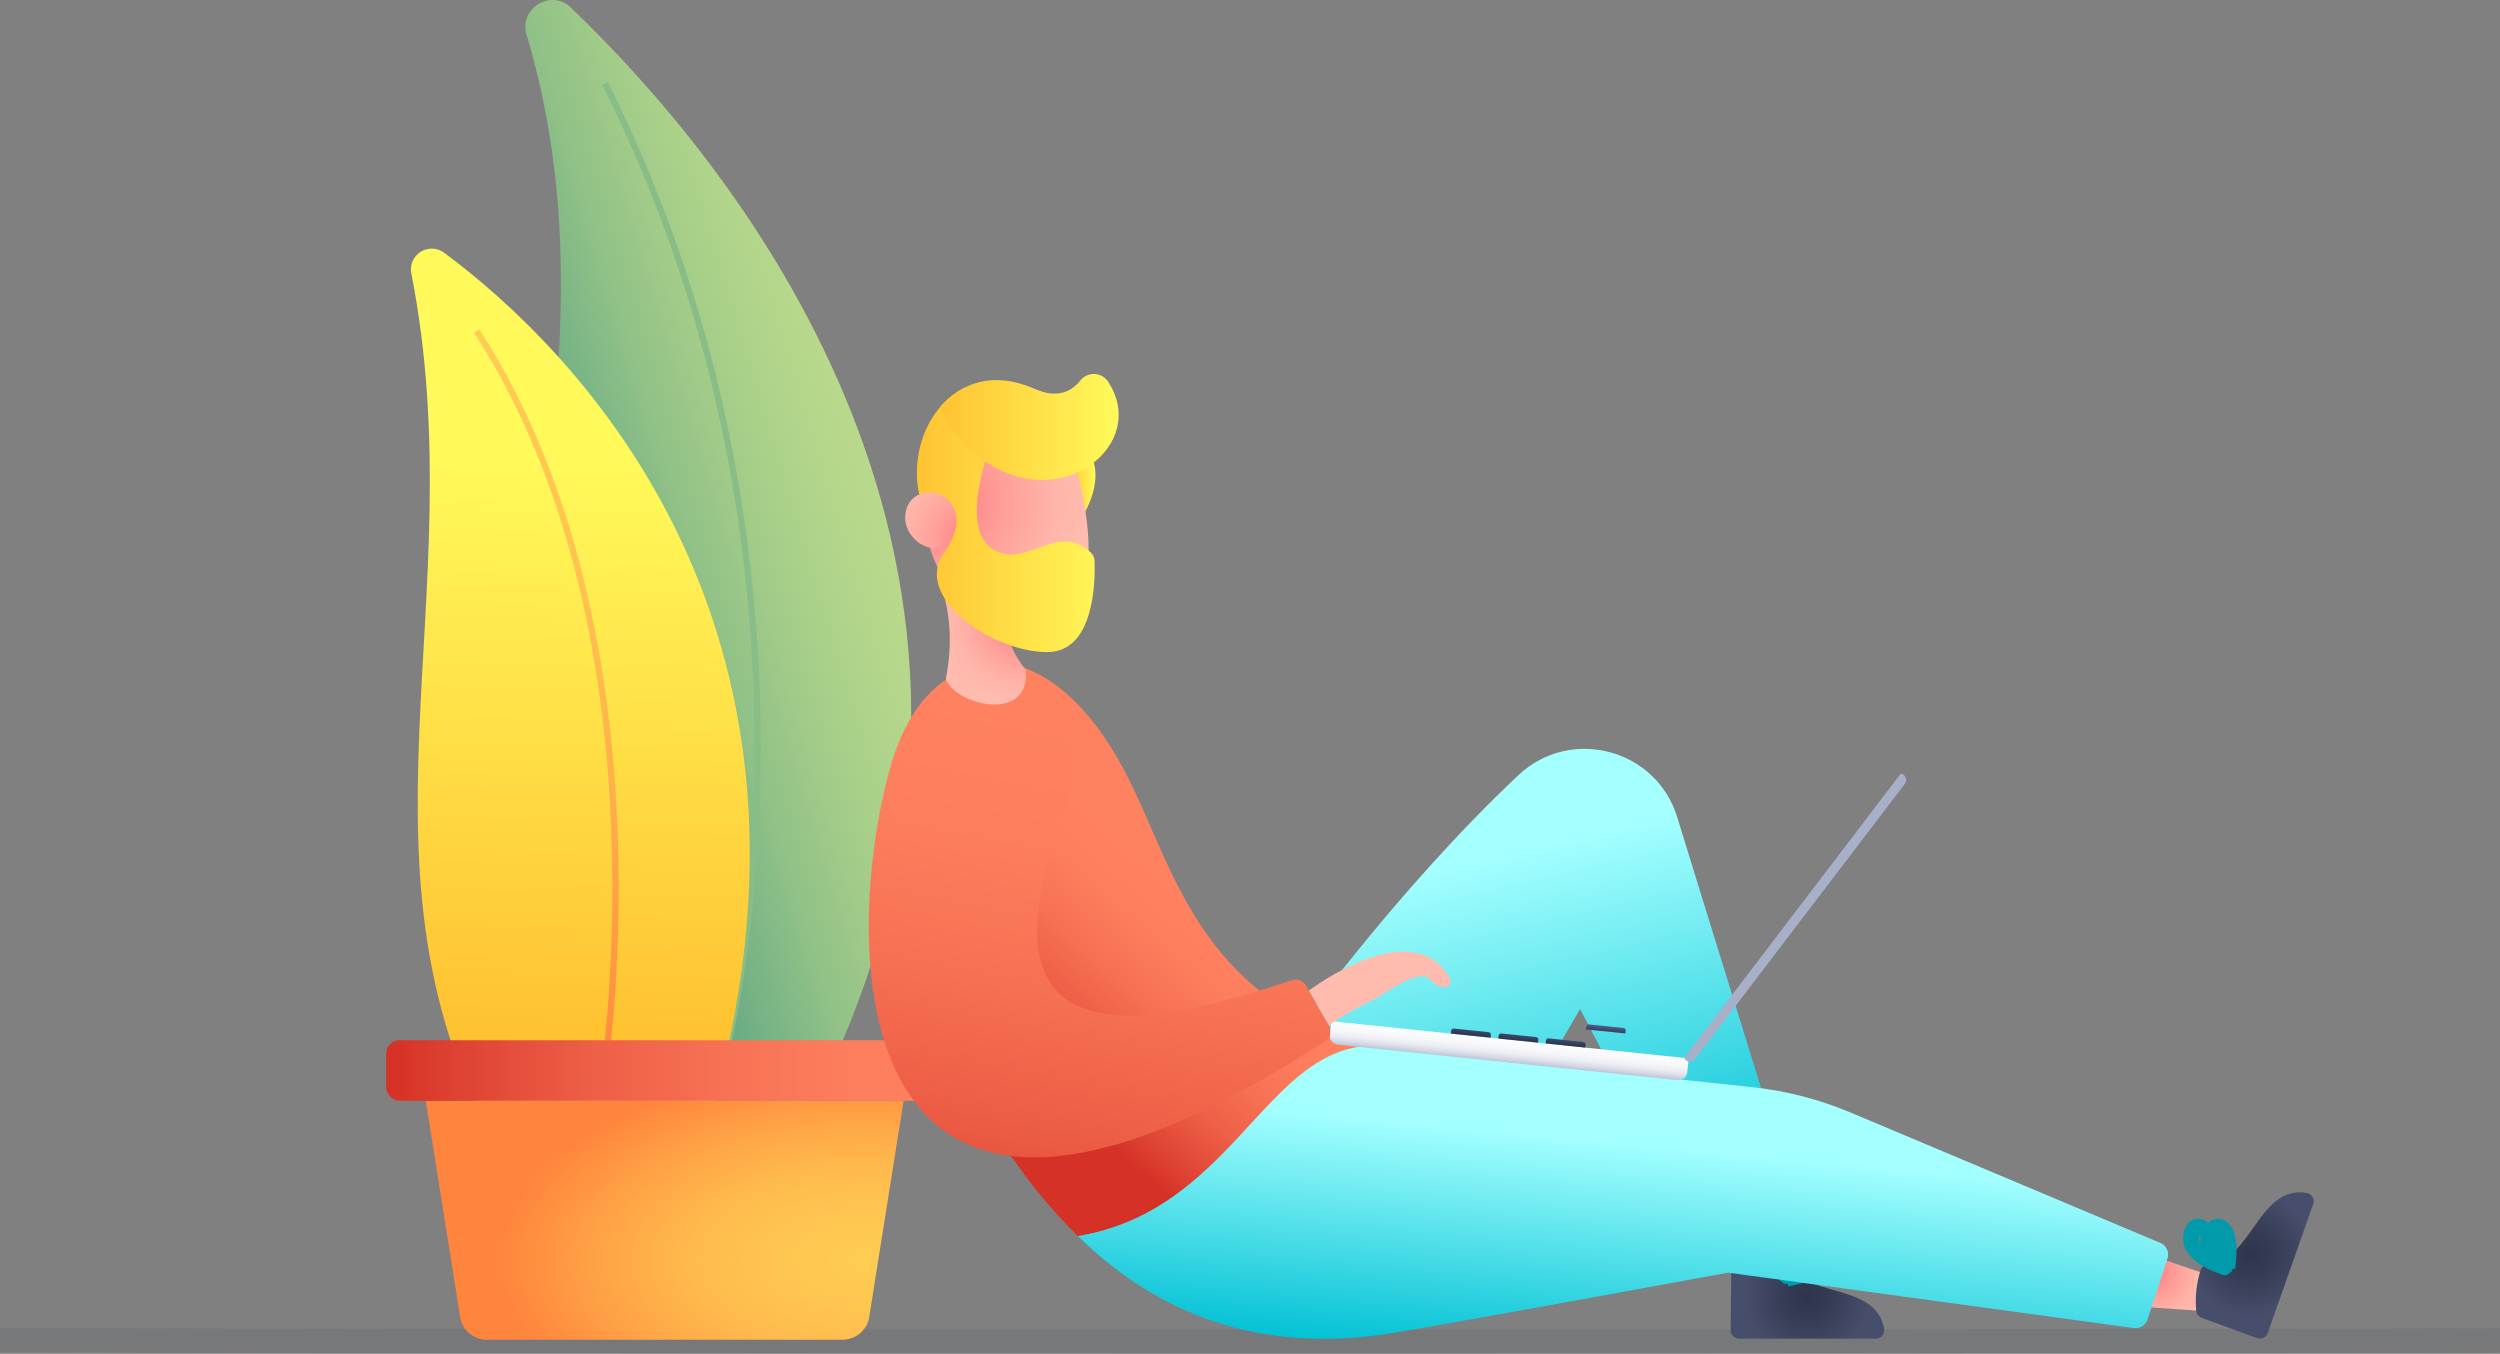 <?xml version="1.0" encoding="UTF-8"?> <svg xmlns="http://www.w3.org/2000/svg" xmlns:xlink="http://www.w3.org/1999/xlink" id="Calque_2" viewBox="0 0 505.03 273.48"><rect x="0" y="0" width="505.03" height="273.48" fill="#808080" stroke="none"/><defs><style>.cls-1{fill:url(#Dégradé_sans_nom_21-2);}.cls-2{fill:url(#Dégradé_sans_nom_25-3);}.cls-3{stroke-dasharray:0 0 0 0 0 0 0 14.46;}.cls-3,.cls-4,.cls-5,.cls-6,.cls-7{fill:none;stroke-miterlimit:10;}.cls-3,.cls-6{stroke:#009aaa;stroke-width:3.21px;}.cls-8{fill:url(#Dégradé_sans_nom_12-2);}.cls-9{fill:url(#Dégradé_sans_nom_26-5);}.cls-10{fill:url(#Dégradé_sans_nom_12);}.cls-11{fill:url(#Dégradé_sans_nom_9-2);}.cls-12{fill:url(#Dégradé_sans_nom_17-4);}.cls-13{fill:url(#Dégradé_sans_nom_25-2);}.cls-4{stroke:url(#Dégradé_sans_nom_3);}.cls-4,.cls-5{stroke-width:1.26px;}.cls-14{fill:url(#Dégradé_sans_nom_17-2);}.cls-15{fill:url(#Dégradé_sans_nom_26-4);}.cls-16{fill:url(#Dégradé_sans_nom_12-3);}.cls-17{fill:url(#Dégradé_sans_nom_17);}.cls-18{fill:url(#Dégradé_sans_nom_25-4);}.cls-19{fill:url(#Dégradé_sans_nom_26);}.cls-20{fill:url(#Dégradé_sans_nom);}.cls-5{stroke:#88bd87;}.cls-21{fill:url(#Dégradé_sans_nom_25);}.cls-22{fill:url(#Dégradé_sans_nom_21);}.cls-23{fill:url(#Dégradé_sans_nom_17-3);}.cls-24{fill:url(#Dégradé_sans_nom_4);}.cls-7{isolation:isolate;opacity:.1;stroke:#2d344c;stroke-width:4.89px;}.cls-25{fill:url(#Dégradé_sans_nom_9);}.cls-26{fill:url(#Dégradé_sans_nom_19-2);}.cls-27{fill:url(#Dégradé_sans_nom_26-3);}.cls-28{fill:url(#Dégradé_sans_nom_19);}.cls-29{fill:url(#Dégradé_sans_nom_6);}.cls-30{fill:url(#Dégradé_sans_nom_26-2);}</style><linearGradient id="Dégradé_sans_nom" x1="187.69" y1="-350.51" x2="110.98" y2="-373.67" gradientTransform="translate(0 -250.39) scale(1 -1)" gradientUnits="userSpaceOnUse"><stop offset="0" stop-color="#bcdb8b"></stop><stop offset=".18" stop-color="#b7d88b"></stop><stop offset=".38" stop-color="#a9d089"></stop><stop offset=".6" stop-color="#92c287"></stop><stop offset=".82" stop-color="#71b085"></stop><stop offset="1" stop-color="#539e82"></stop></linearGradient><linearGradient id="Dégradé_sans_nom_17" x1="114.9" y1="-456.91" x2="117.79" y2="-342.58" gradientTransform="translate(0 -250.39) scale(1 -1)" gradientUnits="userSpaceOnUse"><stop offset="0" stop-color="#ffc332"></stop><stop offset="1" stop-color="#fffa5a"></stop></linearGradient><linearGradient id="Dégradé_sans_nom_3" x1="142.02" y1="-356.14" x2="76.23" y2="-431.95" gradientTransform="translate(0 -250.39) scale(1 -1)" gradientUnits="userSpaceOnUse"><stop offset="0" stop-color="#ffcc52"></stop><stop offset=".21" stop-color="#ffc550"></stop><stop offset=".52" stop-color="#ffb04a"></stop><stop offset=".89" stop-color="#ff8f40"></stop><stop offset="1" stop-color="#ff843d"></stop></linearGradient><radialGradient id="Dégradé_sans_nom_4" cx="175.44" cy="-823.77" fx="175.44" fy="-823.77" r="75.04" gradientTransform="translate(0 -181.95) scale(1 -.53)" gradientUnits="userSpaceOnUse"><stop offset="0" stop-color="#ffcc52"></stop><stop offset=".22" stop-color="#ffc751"></stop><stop offset=".47" stop-color="#ffba4d"></stop><stop offset=".73" stop-color="#ffa346"></stop><stop offset="1" stop-color="#ff843d"></stop></radialGradient><linearGradient id="Dégradé_sans_nom_12" x1="199.66" y1="-466.65" x2="78.67" y2="-466.65" gradientTransform="translate(0 -250.39) scale(1 -1)" gradientUnits="userSpaceOnUse"><stop offset="0" stop-color="#ff8260"></stop><stop offset=".22" stop-color="#fd7e5d"></stop><stop offset=".44" stop-color="#f77254"></stop><stop offset=".67" stop-color="#ed5e46"></stop><stop offset=".89" stop-color="#de4232"></stop><stop offset="1" stop-color="#d63126"></stop></linearGradient><linearGradient id="Dégradé_sans_nom_6" x1="354.29" y1="-497.38" x2="357.19" y2="-504.01" gradientTransform="translate(0 -250.39) scale(1 -1)" gradientUnits="userSpaceOnUse"><stop offset="0" stop-color="#914f3d"></stop><stop offset=".31" stop-color="#a05b4b"></stop><stop offset="1" stop-color="#bf7366"></stop></linearGradient><radialGradient id="Dégradé_sans_nom_9" cx="365.11" cy="-512.3" fx="365.11" fy="-512.3" r="12.52" gradientTransform="translate(0 -250.39) scale(1 -1)" gradientUnits="userSpaceOnUse"><stop offset="0" stop-color="#2d344c"></stop><stop offset=".4" stop-color="#353c55"></stop><stop offset="1" stop-color="#474e6b"></stop></radialGradient><radialGradient id="Dégradé_sans_nom_26" cx="434.64" cy="-507.2" fx="434.64" fy="-507.2" r="11.95" gradientTransform="translate(0 -250.39) scale(1 -1)" gradientUnits="userSpaceOnUse"><stop offset="0" stop-color="#ff7a7e"></stop><stop offset=".08" stop-color="#ff8183"></stop><stop offset=".46" stop-color="#ffa19b"></stop><stop offset=".78" stop-color="#ffb5a9"></stop><stop offset="1" stop-color="#ffbcae"></stop></radialGradient><radialGradient id="Dégradé_sans_nom_9-2" cx="658.99" cy="396.43" fx="658.99" fy="396.43" r="12.54" gradientTransform="translate(609.67 1006.67) rotate(-70.6) scale(1 -1)" xlink:href="#Dégradé_sans_nom_9"></radialGradient><linearGradient id="Dégradé_sans_nom_19" x1="299.31" y1="-424.1" x2="316.88" y2="-499.7" gradientTransform="translate(0 -250.39) scale(1 -1)" gradientUnits="userSpaceOnUse"><stop offset="0" stop-color="#a4ffff"></stop><stop offset="1" stop-color="#00c0d4"></stop></linearGradient><linearGradient id="Dégradé_sans_nom_12-2" x1="233.47" y1="-424.5" x2="201.12" y2="-461.78" xlink:href="#Dégradé_sans_nom_12"></linearGradient><linearGradient id="Dégradé_sans_nom_12-3" x1="231.13" y1="-395.72" x2="207.48" y2="-518.92" xlink:href="#Dégradé_sans_nom_12"></linearGradient><radialGradient id="Dégradé_sans_nom_26-2" cx="-550.03" cy="2.55" fx="-550.03" fy="2.55" r="16.66" gradientTransform="translate(-340.79 183.27) rotate(174.23)" xlink:href="#Dégradé_sans_nom_26"></radialGradient><linearGradient id="Dégradé_sans_nom_17-2" x1="215.64" y1="-347.47" x2="221.3" y2="-347.47" xlink:href="#Dégradé_sans_nom_17"></linearGradient><radialGradient id="Dégradé_sans_nom_26-3" cx="-982.54" cy="-387.72" fx="-982.54" fy="-387.72" r="29.7" gradientTransform="translate(-733.46 -411.02) rotate(-172.52)" xlink:href="#Dégradé_sans_nom_26"></radialGradient><linearGradient id="Dégradé_sans_nom_17-3" x1="185.21" y1="-354.71" x2="224.8" y2="-354.71" xlink:href="#Dégradé_sans_nom_17"></linearGradient><linearGradient id="Dégradé_sans_nom_17-4" x1="189.92" y1="-336.65" x2="225.99" y2="-336.65" xlink:href="#Dégradé_sans_nom_17"></linearGradient><radialGradient id="Dégradé_sans_nom_26-4" cx="-786.65" cy="-844.05" fx="-786.65" fy="-844.05" r="17.81" gradientTransform="translate(-529.16 -787.56) rotate(-176)" xlink:href="#Dégradé_sans_nom_26"></radialGradient><linearGradient id="Dégradé_sans_nom_19-2" x1="329.84" y1="-481.35" x2="325.45" y2="-527.69" xlink:href="#Dégradé_sans_nom_19"></linearGradient><linearGradient id="Dégradé_sans_nom_21" x1="494.78" y1="-744.34" x2="494.78" y2="-735.06" gradientTransform="translate(-110.43 -576.46) rotate(5.95) scale(1 -1)" gradientUnits="userSpaceOnUse"><stop offset="0" stop-color="#a7b0c8"></stop><stop offset="0" stop-color="#a9b2ca"></stop><stop offset=".08" stop-color="#c4cada"></stop><stop offset=".16" stop-color="#dadde8"></stop><stop offset=".25" stop-color="#ebedf2"></stop><stop offset=".37" stop-color="#f6f7fa"></stop><stop offset=".54" stop-color="#fdfdfe"></stop><stop offset="1" stop-color="#fff"></stop></linearGradient><linearGradient id="Dégradé_sans_nom_21-2" x1="-52.81" y1="4046.97" x2="-52.81" y2="4056.24" gradientTransform="translate(1744 1171.69) rotate(-52.69) scale(1 -.42)" xlink:href="#Dégradé_sans_nom_21"></linearGradient><linearGradient id="Dégradé_sans_nom_25" x1="486.8" y1="-739.34" x2="486.8" y2="-737.13" gradientTransform="translate(-110.43 -576.47) rotate(5.95) scale(1 -1)" gradientUnits="userSpaceOnUse"><stop offset="0" stop-color="#2d344c"></stop><stop offset=".22" stop-color="#313a54"></stop><stop offset=".55" stop-color="#3d4a6a"></stop><stop offset=".96" stop-color="#50658d"></stop><stop offset="1" stop-color="#526891"></stop></linearGradient><linearGradient id="Dégradé_sans_nom_25-2" x1="496.43" y1="-739.34" x2="496.43" y2="-737.13" xlink:href="#Dégradé_sans_nom_25"></linearGradient><linearGradient id="Dégradé_sans_nom_25-3" x1="506.03" y1="-739.34" x2="506.03" y2="-737.13" gradientTransform="translate(-110.42 -576.47) rotate(5.95) scale(1 -1)" xlink:href="#Dégradé_sans_nom_25"></linearGradient><linearGradient id="Dégradé_sans_nom_25-4" x1="509.47" y1="-739.61" x2="509.47" y2="-737.42" gradientTransform="translate(-108.25 -577.85) rotate(5.77) scale(1 -1)" xlink:href="#Dégradé_sans_nom_25"></linearGradient><radialGradient id="Dégradé_sans_nom_26-5" cx="264.52" cy="687.02" fx="264.52" fy="687.02" r="17.83" gradientTransform="translate(0 -559.99)" xlink:href="#Dégradé_sans_nom_26"></radialGradient></defs><g id="Calque_2-2"><g id="Calque_2-2"><g id="Calque_1-2"><path class="cls-7" d="M505.02,270.76c-167.93,.39-337.02,.39-505.02-.06"></path><path class="cls-20" d="M122.85,209.09c-36.98-64.95,6.11-126.71-16.48-202.05-1.6-5.35,4.92-9.36,8.95-5.51,32.17,30.83,97.17,109.21,54.92,208.65-.09,.2-.18,.4-.3,.6-30.86,54.38-44.93,5.89-46.56-.39-.12-.46-.3-.88-.53-1.3h.01Z"></path><path class="cls-5" d="M146.72,212.25s25.03-96.62-24.52-195.41"></path><path class="cls-17" d="M101.26,233.11c-32.87-56.91-5.2-111.74-18.16-177.85-.46-2.27,1.01-4.49,3.28-4.95,1.16-.24,2.37,.03,3.33,.74,24.11,17.84,86.43,76.14,51.2,182.69-27.94,49.47-39.65-.63-39.65-.63h.01Z"></path><path class="cls-4" d="M121.51,220.42s15.32-90.96-25.22-153.56"></path><path class="cls-24" d="M182.55,222.37H86.01l6.95,43.68c.41,2.65,2.7,4.59,5.38,4.59h71.87c2.68,0,4.96-1.94,5.38-4.59l6.95-43.68h.01Z"></path><rect class="cls-10" x="78" y="210.14" width="112.54" height="12.23" rx="2.72" ry="2.72"></rect><polygon class="cls-29" points="339.86 231.9 351.41 254.86 358.75 255.24 352.56 225.14 339.86 231.9"></polygon><path class="cls-25" d="M350.74,255.27c2.52-1.15,5.25-1.79,8.02-1.88,.68,0,1.31,.4,1.59,1.04,3.73,8.17,18.51,4.26,20.26,13.99,.17,.94-.46,1.81-1.4,1.98-.1,.02-.19,.03-.3,.03h-27.58c-.95,0-1.72-.76-1.72-1.71v-.03l.13-11.87c0-.67,.39-1.27,1.01-1.55h0Z"></path><line class="cls-3" x1="377.55" y1="267.49" x2="351.78" y2="267.49"></line><path class="cls-6" d="M360.95,258.3c14.51-2.84,3.52-10.6,0-.95-1.02,2.8,10.24-8.53,4.17-8.14-4.79,.31-4.17,9.08-4.17,9.08"></path><polygon class="cls-19" points="419.79 263.11 445.43 264.87 449.49 258.72 420.42 248.76 419.79 263.11"></polygon><path class="cls-11" d="M443.66,264.79c-.25-2.77,.04-5.54,.88-8.2,.22-.65,.82-1.1,1.5-1.15,8.96-.82,10.17-16.05,19.92-14.46,.94,.17,1.57,1.05,1.41,1.98-.02,.1-.03,.19-.08,.28-1.86,5.27-7.36,20.9-9.16,26.01-.31,.9-1.3,1.38-2.19,1.05h-.02l-11.14-4.08c-.62-.22-1.06-.78-1.12-1.44h0Z"></path><line class="cls-3" x1="464.11" y1="243.55" x2="455.54" y2="267.86"></line><path class="cls-6" d="M449.92,256.15c2.15-14.64-8.86-6.82-.88-.31,2.3,1.88-4.65-12.5-6.29-6.64-1.31,4.62,7.19,6.94,7.19,6.94"></path><path class="cls-28" d="M260.31,210.14s21.37-29.99,46.42-53.54c10.52-9.91,27.82-5.36,32.09,8.47,6.62,21.64,16.2,52.09,23.94,77.52,.55,1.75-.43,3.62-2.17,4.17-.06,.02-.12,.03-.18,.04l-13.87,3.62c-1.55,.41-3.16-.31-3.87-1.75l-23.47-44.82-8.44,14.47-50.44-8.17h0Z"></path><path class="cls-8" d="M185.55,146.82c4.24-16.38,24.97-20.47,40.44,6.76,10.9,19.16,13.81,45.92,49.58,57.74-18.09,5.38-27.2,33.2-57.83,38.38-30.97-30.46-39.02-76.46-32.17-102.88h-.01Z"></path><path class="cls-16" d="M179.89,154.86c-9.76,34.3-11.71,120.18,87.83,55.44,1.05-.68,1.38-2.08,.75-3.17l-4.67-8.07c-.56-.95-1.71-1.4-2.77-1.06-23.49,7.74-65.73,20.21-46.75-31.66,11.25-30.85-24.27-47.09-34.39-11.48h0Z"></path><path class="cls-30" d="M189.23,116.04c3.17,7.31,3.07,14.91,1.85,21.06,1.56,5.23,17.16,9.23,16.13-1.83-6.74-8.15-1.89-13.46-1.89-13.46l-16.07-5.77h-.01Z"></path><path class="cls-14" d="M219.01,90.14c3.87,3.75,2.36,10.4-1,15.17,0,0-5.95-21.93,1-15.17Z"></path><path class="cls-27" d="M217.88,96.41c4.1,16.71,2.64,30.21-10.27,31.46-20.3,1.94-31.74-40.94-9.25-46.25,12.8-3.02,18.73,11.57,19.52,14.79h0Z"></path><path class="cls-23" d="M224.59,79.83c2.12,14.7-11.84,20.27-25.58,13.34-3.64,12.73-1.03,18.07,4.49,18.81,5.33,.69,11.06-5.92,16.9-.32,.44,.43,.68,1,.71,1.6,.15,3.87,.08,18.47-9.57,18.47-11.12,0-27.38-11.18-20.75-20.2,5.61-7.66,.25-13.44-4.73-10.19-3.87-12.9,5.94-29.65,22.69-22.84,7.17,2.91,11.58,1.58,13.75,.32,.67-.39,1.52-.18,1.93,.48,.1,.17,.16,.34,.18,.53h-.01Z"></path><path class="cls-12" d="M189.92,82.19c4.08-4.75,10.73-7.31,18.81-3.72,4.92,2.22,7.83,.52,9.47-1.56,1.16-1.52,3.34-1.81,4.86-.66,.29,.22,.55,.49,.76,.81,8.43,12.73-9.46,26.82-24.83,16.11-7.31-4.86-9.07-10.99-9.07-10.99h-.01Z"></path><path class="cls-15" d="M182.86,104.23c-.22,3.07,2.51,6.25,5.59,6.47s4.49-2.15,4.71-5.23-1.78-5.73-4.84-5.96-5.24,1.63-5.45,4.7h-.01Z"></path><path class="cls-26" d="M275.62,211.3l78.24,8.3c6.85,.73,13.56,2.45,19.92,5.12l62.65,26.37c1.23,.52,1.85,1.88,1.43,3.15l-4.03,12.31c-.39,1.16-1.55,1.9-2.77,1.74l-81.96-11.2s-50.84,9.36-67.63,12.17c-27.35,4.57-48.13-4.26-63.72-19.55,30.62-5.18,37.49-36.35,57.87-38.39h-.02Z"></path><path class="cls-22" d="M269.62,206.36l70.89,7.38c.35,.03,.6,.35,.57,.69h0l-.24,2.21c-.1,.95-.95,1.66-1.93,1.56h0l-68.68-7.16c-.95-.1-1.66-.95-1.56-1.93l.24-2.21c.03-.35,.35-.6,.69-.57h0v.02Z"></path><path class="cls-1" d="M340.39,213.46l43.4-56.94c.16-.21,.46-.25,.67-.09l.1,.08c.57,.44,.68,1.25,.25,1.83l-42.4,55.62c-.44,.57-1.25,.68-1.83,.25l-.1-.08c-.2-.17-.25-.46-.09-.67h-.01Z"></path><path class="cls-21" d="M293.7,207.77l7.04,.74c.27,.03,.46,.27,.44,.53h0l-.06,.59h0l-8.02-.83h0l.06-.59c.03-.27,.27-.46,.53-.44h.01Z"></path><path class="cls-13" d="M303.28,208.77l7.04,.74c.27,.03,.46,.27,.44,.53h0l-.06,.59h0l-8.02-.83h0l.06-.59c.03-.27,.27-.46,.53-.44h.01Z"></path><path class="cls-2" d="M312.84,209.76l7.04,.74c.27,.03,.46,.27,.44,.53h0l-.06,.59h0l-8.02-.83h0l.06-.59c.03-.27,.27-.46,.53-.44h.01Z"></path><path class="cls-18" d="M320.96,206.94l7.01,.71c.27,.03,.46,.26,.44,.53h0l-.06,.59h0l-7.97-.81h0l.06-.58c.02-.27,.25-.47,.52-.46h.02v.02Z"></path><path class="cls-9" d="M264.41,200.11s21.23-16.17,28.66-2.18c.21,1.75-2.26,2.13-3.87,.2-2.5-2.98-8.26,2.16-12.82,4.34-2.77,1.31-5.41,2.87-7.91,4.66l-4.07-7.02h.01Z"></path></g></g></g></svg> 